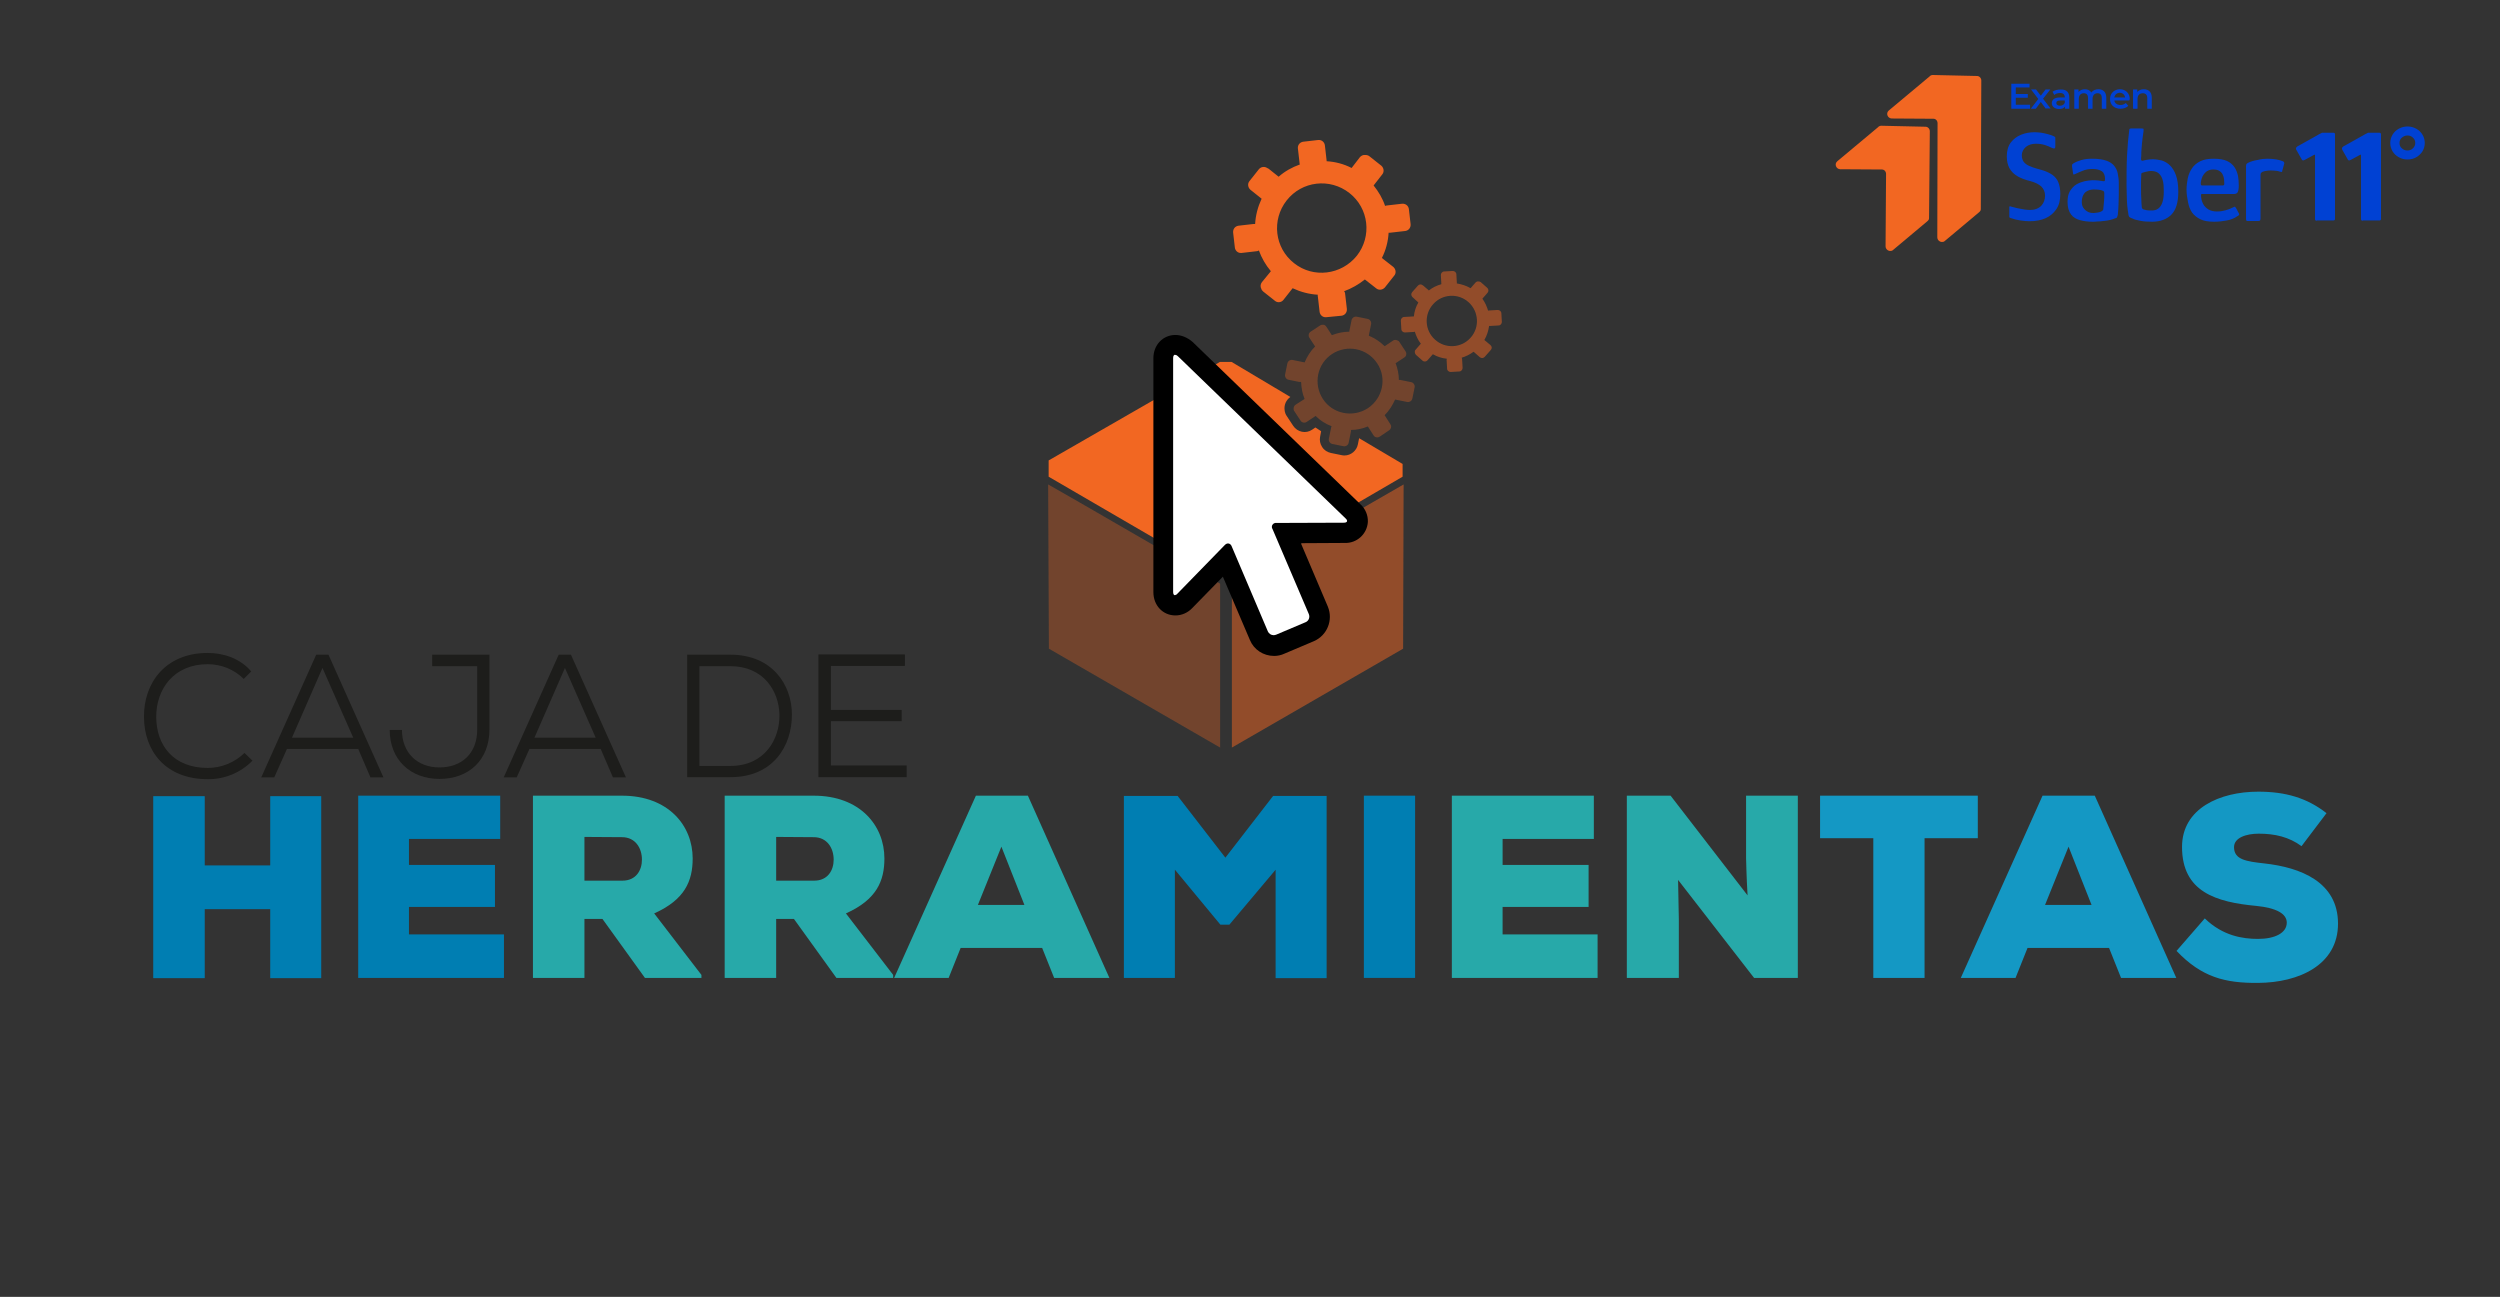 <?xml version="1.0" encoding="utf-8"?>
<!-- Generator: Adobe Illustrator 24.0.0, SVG Export Plug-In . SVG Version: 6.00 Build 0)  -->
<svg version="1.1" id="Capa_1" xmlns="http://www.w3.org/2000/svg" xmlns:xlink="http://www.w3.org/1999/xlink" x="0px" y="0px"
	 viewBox="0 0 1000.1 518.8" style="enable-background:new 0 0 1000.1 518.8;" xml:space="preserve">
<rect x="0" y="0" width="1000.1" height="518.8" fill="#333333" stroke="none"/>
<g>
	<g id="Capa_1_1_">
		<path style="fill:#1D1D1B;" d="M101,304.3c-4.7,4.8-11.2,7.5-17.9,7.4c-17,0-25.5-11.4-25.5-25c-0.1-13.4,8.5-25.5,25.5-25.5
			c6.5,0,13.1,2.3,17.4,7.4l-3,3c-3.8-3.8-9-5.9-14.4-5.9c-13.7,0-20.6,10.1-20.6,21c0,11.5,6.9,20.5,20.6,20.5
			c5.5,0,10.8-2.2,14.7-6L101,304.3z"/>
		<path style="fill:#1D1D1B;" d="M143.3,299.6h-28.5l-5.1,11.4h-5.2l22-49.1h4.9l22,49.1h-5.2L143.3,299.6z M116.8,295.1h24.5
			l-12.3-27.9L116.8,295.1z"/>
		<path style="fill:#1D1D1B;" d="M195.8,261.9v29.9c0,12.3-8.3,19.8-20,19.8c-11.5,0-19.9-7.6-19.9-19.6h4.9c0,9.1,6.1,15,15,15
			s15.1-5.6,15.1-15.1v-25.4h-18v-4.6H195.8z"/>
		<path style="fill:#1D1D1B;" d="M240.3,299.6h-28.5l-5.1,11.4h-5.2l22-49.1h4.9l22,49.1h-5.2L240.3,299.6z M213.8,295.1h24.5
			l-12.3-27.9L213.8,295.1z"/>
		<path style="fill:#1D1D1B;" d="M292.2,261.9c16.6,0,24.6,11.9,24.6,24c0,12.4-7.4,25-24.6,25h-17.3v-49H292.2z M279.8,306.4h12.4
			c13.7,0,19.8-10.7,19.6-20.5c-0.2-9.5-6.4-19.4-19.6-19.4h-12.4V306.4z"/>
		<path style="fill:#1D1D1B;" d="M362.6,310.9h-35.2v-49.1h34.6v4.6h-29.6v17.6h28.3v4.5h-28.3v17.7h30.3V310.9z"/>
		<path style="fill:#007EB2;" d="M108.1,391.3v-27.6H81.9v27.6H61.3v-72.8h20.6v27.7h26.2v-27.7h20.4v72.8H108.1z"/>
		<path style="fill:#007EB2;" d="M201.6,391.2h-58.3v-72.9h56.8v17.3h-36.5V346H198v16.8h-34.4v11h38L201.6,391.2z"/>
		<path style="fill:#27A9A9;" d="M280.6,391.2H258l-17-23.6h-7.2v23.6h-20.6v-72.9h35.6c18.6,0,28.3,12,28.3,25.1
			c0,9-3.1,16.5-15.4,22l18.9,24.6V391.2z M233.8,334.8v17.5H249c5.4,0,7.8-4.1,7.8-8.4c0-4.6-2.6-9-8-9L233.8,334.8z"/>
		<path style="fill:#27A9A9;" d="M357.3,391.2h-22.7l-17-23.6h-7.1v23.6h-20.6v-72.9h35.6c18.6,0,28.3,12,28.3,25.1
			c0,9-3.1,16.5-15.4,22l18.9,24.6L357.3,391.2z M310.5,334.8v17.5h15.2c5.4,0,7.8-4.1,7.8-8.4c0-4.6-2.6-9-8-9L310.5,334.8z"/>
		<path style="fill:#27A9A9;" d="M416.9,379.2h-32.6l-4.8,12h-21.8l32.7-72.9h20.8l32.6,72.9h-22.1L416.9,379.2z M400.6,338.7
			l-9.4,23.3h18.6L400.6,338.7z"/>
		<path style="fill:#007EB2;" d="M510.4,347.8l-18.6,22.1h-3.6l-18.2-22v43.3h-20.4v-72.8h21.5l19.1,24.7l19.1-24.7h21.4v72.9h-20.4
			V347.8z"/>
		<path style="fill:#007EB2;" d="M545.6,391.2v-72.9h20.5v72.9H545.6z"/>
		<path style="fill:#27A9A9;" d="M639.1,391.2h-58.3v-72.9h56.8v17.3h-36.5V346h34.4v16.8h-34.4v11h38L639.1,391.2z"/>
		<path style="fill:#27A9A9;" d="M699.1,358.2c-0.5-8.7-0.5-12.1-0.6-14.9v-25h20.7v72.9h-17.5L671.3,352l0.3,15.9v23.3h-20.8v-72.9
			h17.5L699.1,358.2z"/>
		<path style="fill:#1498C4;" d="M749.3,335.3h-21.2v-17h63.1v17h-21.3v55.9h-20.5V335.3z"/>
		<path style="fill:#1498C4;" d="M843.7,379.2h-32.6l-4.8,12h-21.9l32.7-72.9H838l32.6,72.9h-22.1L843.7,379.2z M827.5,338.7
			l-9.4,23.3h18.6L827.5,338.7z"/>
		<path style="fill:#1498C4;" d="M920.7,338.5c-5-3.7-10.7-5-17.1-5c-5,0-9.9,1.6-9.9,5.4c0,5,4.9,5.7,12.1,6.5
			c14.5,1.6,29.5,7.4,29.5,24.1c0,16.5-15.6,23.6-32,23.7c-13.1,0.1-22.5-2.2-32.6-12.8l11.3-13c7.2,7,15.2,8.2,21.3,8.2
			c6.8,0,11.5-2.4,11.5-6.5c0-3.6-4.2-5.9-12.2-6.7c-15.9-1.5-29.7-5.5-29.7-23.6c0-15.4,15.1-22.1,30.5-22.1
			c10.9,0,19.5,2.5,27.3,8.6L920.7,338.5z"/>
		<path style="fill-rule:evenodd;clip-rule:evenodd;fill:#F26722;" d="M543.7,175.3l-0.5,2.5c-0.5,2.5-2.8,4.4-5.3,4.4
			c-0.4,0-0.7,0-1.1-0.1l-4.4-0.9c-1.4-0.3-2.7-1.1-3.5-2.4c-0.8-1.2-1.1-2.7-0.8-4.1l0.4-2.2c-0.8-0.5-1.6-1-2.3-1.5l-1.3,0.9
			c-2.5,1.7-5.9,1-7.6-1.6l-2.5-3.8c-0.5-0.7-0.8-1.5-0.9-2.4c-0.3-2.1,0.6-4.1,2.3-5.3l-23.5-14h-4.7l-68.5,39.4v6.5l56.9,33.1
			l11.6,6.7h4.7l11.6-6.7l56.8-33.1v-5.1L543.7,175.3L543.7,175.3z"/>
		<polygon style="opacity:0.33;fill-rule:evenodd;clip-rule:evenodd;fill:#F26722;" points="488.1,266.3 488.1,299.1 488,299 
			419.6,259.5 419.3,193.8 431.9,201 488.1,233.5 		"/>
		<polygon style="opacity:0.5;fill-rule:evenodd;clip-rule:evenodd;fill:#F26722;" points="492.8,266.3 492.8,299.1 492.9,299 
			561.3,259.5 561.5,193.8 549,201 492.8,233.5 		"/>
		<path d="M470.2,134c-5,0-8.8,4-8.8,9.3l0,93.6c0,5.3,3.8,9.3,8.8,9.3c2.6,0,5-1.1,6.8-3l12.2-12.5l10.8,25.3
			c1.6,3.9,5.4,6.4,9.7,6.4c1.4,0,2.8-0.3,4.1-0.9l11.8-5c5.3-2.3,7.8-8.4,5.6-13.8l-10.8-25.4l17.5-0.1c4.9,0.2,9-3.6,9.3-8.4
			c0.1-2.7-1-5.3-3-7.1l-67.1-64.9C475,135,472.6,134,470.2,134L470.2,134z"/>
		<path style="fill:#FFFFFF;" d="M470.2,142c0.4,0,0.7,0.2,1,0.5l67.1,64.9c1,0.9,0.7,1.7-0.7,1.7l-27.1,0.1
			c-0.8-0.1-1.6,0.5-1.7,1.4c0,0.3,0,0.7,0.2,0.9l14.6,34.2c0.5,1.3-0.1,2.7-1.3,3.2l-11.8,5c-0.3,0.1-0.7,0.2-1,0.2
			c-1,0-1.9-0.6-2.3-1.5l-14.5-34.1c-0.2-0.6-0.8-1.1-1.4-1.1c-0.5,0-0.9,0.2-1.3,0.6L471,237.5c-0.2,0.3-0.6,0.5-1,0.6
			c-0.4,0-0.7-0.4-0.7-1.3v-93.6c0-0.8,0.3-1.3,0.8-1.3"/>
		<path style="fill:#F26722;" d="M536.7,126.3c1.3-0.2,2.2-1.3,2.1-2.7c0,0,0,0,0,0l-0.7-6.1c0-0.4-0.2-0.7-0.4-1
			c3-1.1,5.8-2.7,8.3-4.7l4.6,3.6c1,0.8,2.5,0.6,3.4-0.4c0,0,0,0,0,0l0,0l3.8-4.8l0,0c0.8-1,0.6-2.5-0.4-3.4l-4.6-3.6
			c1.6-3.1,2.5-6.6,2.7-10.1c0.2,0,0.4,0,0.6,0l6.1-0.7c1.3-0.2,2.2-1.3,2.1-2.7c0,0,0,0,0,0l-0.7-6.1c-0.2-1.3-1.3-2.2-2.7-2.1
			c0,0,0,0,0,0l-6.1,0.7c-0.3,0-0.5,0.1-0.7,0.2c-1-3-2.6-5.7-4.6-8.2l3.5-4.5c0.8-1,0.6-2.5-0.4-3.4c0,0,0,0,0,0l-4.8-3.8
			c-0.5-0.4-1.1-0.5-1.7-0.5c-0.8-0.1-1.6,0.3-2.1,0.9l-3.3,4.3c-3.1-1.6-6.5-2.5-10-2.7c0-0.1,0-0.2,0-0.3l-0.7-6.1
			c-0.2-1.3-1.3-2.2-2.6-2.1c0,0,0,0,0,0l-6.1,0.7c-1.3,0.2-2.2,1.3-2.1,2.6l0.7,6.1c0,0.1,0,0.3,0.1,0.4c-3.1,1.1-6,2.7-8.5,4.9
			l-4-3.2c-0.2-0.1-0.4-0.2-0.6-0.3c-1-0.7-2.5-0.5-3.3,0.5l-3.8,4.8c-0.8,1-0.6,2.5,0.4,3.4c0,0,0,0,0,0l4.5,3.6
			c-1.5,3.2-2.4,6.6-2.6,10.1c-0.2,0-0.4,0-0.6,0l-6.1,0.7c-1.3,0.2-2.2,1.3-2.1,2.7c0,0,0,0,0,0l0.7,6.1c0.2,1.3,1.3,2.2,2.6,2.1
			c0,0,0,0,0,0l6.1-0.7c0.3,0,0.6-0.1,0.9-0.3c1.1,3,2.7,5.8,4.8,8.3l-3.6,4.4c-0.6,0.8-0.7,1.8-0.2,2.7c0.1,0.4,0.4,0.7,0.7,1
			l4.8,3.8c1,0.8,2.5,0.6,3.3-0.4c0,0,0,0,0,0l3.7-4.7c3.2,1.5,6.6,2.4,10.1,2.6c-0.1,0.3-0.1,0.6,0,0.8l0.7,6.1
			c0.2,1.3,1.3,2.2,2.6,2.1c0,0,0,0,0,0L536.7,126.3z M517.7,105.3c-7.8-6.1-9.1-17.3-3-25.1c6.1-7.8,17.3-9.1,25.1-3
			c7.8,6.1,9.1,17.3,3,25.1C536.6,110,525.4,111.4,517.7,105.3C517.6,105.3,517.6,105.3,517.7,105.3L517.7,105.3z"/>
		<path style="opacity:0.33;fill:#F26722;" d="M556.2,169.7l-2.3-3.6c1.8-1.8,3.2-4,4.2-6.3c0.1,0.1,0.3,0.1,0.4,0.1l4.4,0.9
			c0.9,0.2,1.9-0.4,2.1-1.4l0.9-4.4c0.2-0.9-0.4-1.9-1.3-2.1c0,0,0,0,0,0l-4.4-0.9c-0.2,0-0.4,0-0.6,0c0-2.3-0.5-4.6-1.3-6.7
			l3.5-2.3c0.8-0.5,1-1.6,0.5-2.4c0,0,0,0,0,0l-2.5-3.8c-0.2-0.4-0.6-0.6-1-0.7c-0.5-0.2-1.1-0.2-1.6,0.2l-3.3,2.2
			c-1.8-1.8-3.9-3.2-6.3-4.2c0-0.1,0-0.1,0-0.2l0.9-4.4c0.2-0.9-0.4-1.9-1.3-2.1c0,0,0,0,0,0l-4.4-0.9c-0.9-0.2-1.9,0.4-2.1,1.3
			c0,0,0,0,0,0l-0.9,4.4c0,0.1,0,0.2,0,0.3c-2.4,0-4.8,0.5-7,1.4l-2-3.1c-0.1-0.1-0.2-0.3-0.3-0.4c-0.5-0.8-1.6-0.9-2.4-0.4
			l-3.8,2.5c-0.8,0.5-1,1.6-0.5,2.4c0,0,0,0,0,0l2.3,3.5c-1.8,1.8-3.2,4-4.2,6.4c-0.1-0.1-0.3-0.1-0.4-0.1l-4.4-0.9
			c-0.9-0.2-1.9,0.4-2.1,1.4l-0.9,4.4c-0.2,0.9,0.4,1.9,1.3,2.1c0,0,0,0,0,0l4.4,0.9c0.2,0,0.4,0,0.7,0c0.1,2.3,0.5,4.7,1.4,6.8
			l-3.6,2.3c-0.6,0.4-0.9,1.1-0.8,1.8c0,0.3,0.1,0.6,0.3,0.8l2.5,3.8c0.5,0.8,1.6,1,2.4,0.5l3.6-2.4c1.8,1.8,4,3.2,6.4,4.1
			c-0.1,0.2-0.2,0.4-0.2,0.6l-0.9,4.4c-0.2,0.9,0.4,1.9,1.4,2.1l4.4,0.9c0.9,0.2,1.9-0.4,2.1-1.3c0,0,0,0,0,0l0.9-4.4
			c0.1-0.3,0.1-0.6,0-0.8c2.3,0,4.6-0.5,6.8-1.4l2.3,3.6c0.5,0.8,1.6,1,2.4,0.5c0,0,0,0,0,0l0,0l3.7-2.5l0,0
			C556.5,171.6,556.8,170.6,556.2,169.7C556.2,169.7,556.2,169.7,556.2,169.7z M547.2,163.3c-6,3.9-14.1,2.3-18-3.7
			c-3.9-6-2.3-14.1,3.7-18c6-3.9,14-2.3,18,3.7C554.9,151.2,553.2,159.3,547.2,163.3C547.2,163.2,547.2,163.3,547.2,163.3
			L547.2,163.3z"/>
		<path style="opacity:0.5;fill:#F26722;" d="M596.3,138.1l-2.5-2.1c1-1.7,1.6-3.6,1.9-5.6c0.1,0,0.2,0,0.3,0l3.5-0.2
			c0.7,0,1.3-0.7,1.3-1.4c0,0,0,0,0,0l-0.2-3.5c0-0.7-0.7-1.3-1.4-1.3l-3.5,0.2c-0.1,0-0.3,0-0.4,0.1c-0.5-1.7-1.2-3.3-2.3-4.8
			l2.1-2.4c0.5-0.6,0.4-1.4-0.1-1.9l-2.6-2.3c-0.2-0.2-0.6-0.3-0.9-0.3c-0.4-0.1-0.9,0.1-1.2,0.4l-2,2.3c-1.7-1-3.6-1.6-5.5-1.9
			v-0.2l-0.2-3.5c0-0.7-0.7-1.3-1.4-1.3l-3.5,0.2c-0.7,0-1.3,0.7-1.3,1.4c0,0,0,0,0,0l0.2,3.5c0,0.1,0,0.2,0,0.2
			c-1.8,0.5-3.5,1.3-5,2.5l-2.2-1.9c-0.1-0.1-0.2-0.1-0.3-0.2c-0.6-0.5-1.4-0.4-1.9,0.2l-2.3,2.6c-0.5,0.6-0.4,1.4,0.1,1.9l2.4,2.2
			c-1,1.7-1.6,3.6-1.8,5.6c-0.1,0-0.2,0-0.4,0l-3.5,0.2c-0.7,0-1.3,0.7-1.3,1.4l0.2,3.5c0,0.7,0.7,1.3,1.4,1.3l3.5-0.2
			c0.2,0,0.4-0.1,0.5-0.1c0.5,1.7,1.3,3.4,2.4,4.8l-2.1,2.4c-0.4,0.4-0.4,1-0.2,1.5c0.1,0.2,0.2,0.4,0.4,0.6l2.6,2.3
			c0.6,0.5,1.4,0.4,1.9-0.1l2.2-2.5c1.7,1,3.6,1.6,5.6,1.8c0,0.2-0.1,0.3-0.1,0.5l0.2,3.5c0,0.7,0.7,1.3,1.4,1.3c0,0,0,0,0,0
			l3.5-0.2c0.7,0,1.3-0.7,1.3-1.4l-0.2-3.5c0-0.2-0.1-0.4-0.2-0.6c1.7-0.5,3.3-1.3,4.8-2.4l2.5,2.2c0.6,0.5,1.4,0.4,1.9-0.1l0,0
			l2.3-2.6l0,0C596.9,139.5,596.9,138.7,596.3,138.1C596.3,138.2,596.3,138.2,596.3,138.1z M588.3,135.1c-3.7,4.2-10.1,4.5-14.2,0.8
			c-4.2-3.7-4.5-10.1-0.8-14.2c3.7-4.2,10.1-4.5,14.2-0.8c0,0,0,0,0,0C591.6,124.6,592,131,588.3,135.1
			C588.3,135.1,588.3,135.1,588.3,135.1L588.3,135.1z"/>
	</g>
</g>
<g>
	<g>
		<g>
			<path style="fill:#0041D3;" d="M803.8,86.6v-3.7c0-0.2,0.1-0.4,0.2-0.4s0.4,0.1,0.7,0.2c0.7,0.2,1.5,0.4,2.4,0.6
				c0.9,0.2,1.8,0.3,2.7,0.5c0.9,0.1,1.6,0.2,2.2,0.2c2,0,3.5-0.6,4.6-1.7c1-1.1,1.5-2.5,1.5-4c0-1.5-0.5-2.7-1.5-3.7
				c-1-0.9-2.4-1.6-4.2-2.1c-0.9-0.2-1.9-0.5-3-0.9c-1.1-0.4-2.1-0.9-3.1-1.6c-1-0.7-1.8-1.6-2.5-2.8c-0.6-1.2-1-2.7-1-4.6
				c0-2.3,0.5-4.1,1.6-5.6c1.1-1.4,2.4-2.4,4.1-3.1c1.7-0.7,3.5-1,5.5-1c0.8,0,1.7,0.1,2.6,0.2c0.9,0.2,1.8,0.3,2.7,0.6
				c0.9,0.2,1.6,0.5,2.3,0.8c0.2,0.1,0.4,0.2,0.5,0.3c0.1,0.1,0.1,0.3,0.1,0.5v3.4c0,0.8-0.5,0.9-1.5,0.4c-0.8-0.4-1.7-0.8-2.7-1.1
				c-1-0.3-2.2-0.5-3.5-0.5c-1.7,0-3,0.4-4.1,1.3c-1,0.9-1.6,2-1.6,3.3c0,1.1,0.3,2,0.8,2.7c0.6,0.7,1.3,1.2,2.2,1.6
				c0.9,0.4,1.8,0.7,2.8,1c1,0.3,1.9,0.5,2.8,0.8c1.5,0.5,2.7,1.1,3.7,1.8c1,0.7,1.8,1.7,2.3,2.9c0.5,1.2,0.8,2.8,0.8,4.7
				c0,2.5-0.5,4.5-1.6,6.1s-2.5,2.8-4.3,3.6c-1.8,0.8-4,1.2-6.4,1.2c-1,0-2.2-0.1-3.6-0.3s-2.6-0.5-3.7-0.9
				c-0.4-0.1-0.6-0.2-0.8-0.4C803.8,87.1,803.8,86.9,803.8,86.6z"/>
			<path style="fill:#0041D3;" d="M837.1,88.7c-1.7,0-3.4-0.2-4.9-0.6c-1.5-0.4-2.8-1.1-3.7-2.3s-1.4-2.8-1.4-5c0-1.8,0.3-3.3,1-4.4
				s1.5-2,2.5-2.6c1-0.6,2.1-1,3.3-1.3c1.1-0.2,2.2-0.4,3.1-0.4c0.8,0,1.6,0,2.4,0.1c0.8,0.1,1.5,0.2,2.1,0.3
				c0.4,0.1,0.6-0.2,0.6-0.8c0-1.5-0.4-2.6-1.3-3.2c-0.9-0.6-2.1-0.9-3.8-0.9c-1.3,0-2.6,0.2-3.8,0.7c-1.2,0.5-2.2,0.9-3,1.3
				c-0.3,0.2-0.6,0.2-0.7,0.2s-0.2-0.2-0.2-0.5l-0.4-2.7c0-0.3,0-0.6,0-0.7c0.1-0.1,0.2-0.3,0.5-0.5c0.9-0.6,2-1,3.3-1.4
				c1.4-0.4,2.8-0.5,4.4-0.5c2.3,0,4.2,0.3,5.6,0.8c1.4,0.5,2.4,1.2,3.1,2.1c0.7,0.9,1.2,1.9,1.4,3.1c0.2,1.1,0.4,2.3,0.4,3.6
				c0,1.6,0,3.1,0,4.5c0,1.4-0.1,2.8-0.1,4.2c-0.1,1.4-0.1,2.8-0.3,4.2c-0.1,0.4-0.2,0.7-0.3,0.9c-0.1,0.2-0.4,0.4-0.9,0.5
				c-0.5,0.2-1.1,0.4-1.9,0.6c-0.8,0.2-1.6,0.3-2.5,0.4c-0.9,0.1-1.7,0.2-2.5,0.2C838.3,88.7,837.6,88.7,837.1,88.7z M837.4,85.2
				c0.3,0,0.7,0,1.1-0.1c0.4,0,0.8-0.1,1.3-0.2c0.4-0.1,0.8-0.3,1.1-0.5c0.3-0.2,0.5-0.4,0.5-0.8c0.1-0.9,0.2-1.9,0.3-3.1
				c0.1-1.1,0.1-2.2,0.1-3.2c0-0.5-0.2-0.9-0.6-1c-0.4-0.2-0.9-0.3-1.7-0.4c-0.7-0.1-1.5-0.1-2.1-0.1c-0.4,0-0.9,0.1-1.4,0.2
				s-1,0.4-1.5,0.7s-0.9,0.9-1.2,1.5c-0.3,0.7-0.5,1.5-0.5,2.6c0,0.9,0.2,1.7,0.6,2.3c0.4,0.6,0.9,1.1,1.6,1.5
				C835.6,85,836.4,85.2,837.4,85.2z"/>
			<path style="fill:#0041D3;" d="M860.9,88.7c-1.8,0-3.4-0.1-4.8-0.4c-1.4-0.3-2.4-0.5-2.8-0.8c-0.5-0.2-0.9-0.3-1.2-0.5
				s-0.4-0.3-0.5-0.6c-0.1-0.2-0.2-0.6-0.2-1c-0.1-0.7-0.3-1.6-0.4-2.9s-0.2-2.7-0.2-4.2s-0.1-2.9-0.1-4.1c0-4.1,0-8.1,0.2-12
				c0.2-3.9,0.5-7.3,0.9-10.3c0-0.2,0.1-0.3,0.2-0.4c0.1-0.1,0.3-0.1,0.6-0.1h4.2c0.5,0,0.7,0.1,0.7,0.2c0,0.2,0,0.4,0,0.9
				c-0.1,0.6-0.2,1.3-0.3,2.1c-0.1,0.8-0.2,1.6-0.3,2.5c-0.1,0.9-0.1,1.7-0.2,2.5c-0.1,0.8-0.1,1.6-0.1,2.3c0,0.7-0.1,1.3-0.1,1.8
				c0,0.3,0.1,0.5,0.2,0.5c0.2,0.1,0.3,0.1,0.5,0.1c0.4-0.1,1-0.3,1.8-0.4c0.8-0.1,1.5-0.2,2.1-0.2c1.2,0,2.4,0.2,3.7,0.5
				c1.2,0.4,2.3,1,3.3,2c1,1,1.8,2.3,2.4,4c0.6,1.7,0.9,3.9,0.9,6.5c0,4.2-0.9,7.3-2.8,9.2C866.8,87.7,864.2,88.7,860.9,88.7z
				 M860.8,84.2c0.9,0,1.8-0.2,2.5-0.7c0.7-0.5,1.3-1.3,1.7-2.4c0.4-1.1,0.6-2.7,0.6-4.6c0-1.8-0.1-3.2-0.4-4.3
				c-0.3-1.1-0.7-1.9-1.2-2.4c-0.5-0.6-1-0.9-1.6-1.1c-0.6-0.2-1.1-0.3-1.7-0.3c-0.3,0-0.7,0-1.2,0.1c-0.5,0.1-1,0.2-1.4,0.3
				c-0.4,0.1-0.8,0.2-1,0.3c-0.2,0-0.3,0.1-0.4,0.2c-0.1,0.1-0.1,0.3-0.1,0.5c0,0.8-0.1,1.7-0.1,2.7c0,1,0,2.1,0,3.3
				c0,1.2,0,2.4,0.1,3.6c0,1.2,0.1,2.4,0.2,3.5c0,0.2,0.1,0.4,0.2,0.5c0.1,0.1,0.2,0.2,0.3,0.3c0.4,0.1,0.9,0.3,1.5,0.4
				C859.4,84.2,860.1,84.2,860.8,84.2z"/>
			<path style="fill:#0041D3;" d="M874.7,76c0-1.6,0.2-3.2,0.5-4.7c0.3-1.5,0.9-2.8,1.7-4c0.8-1.2,1.9-2.1,3.3-2.8
				c1.4-0.7,3.2-1,5.3-1c2.3,0,4.1,0.3,5.4,0.9c1.3,0.6,2.3,1.5,3,2.5c0.7,1.1,1.1,2.2,1.4,3.5c0.2,1.3,0.3,2.5,0.3,3.8
				c0,1.4-0.2,2.3-0.5,2.8c-0.3,0.4-0.8,0.6-1.4,0.6H881c-0.2,0-0.3,0-0.4,0.1c-0.1,0.1-0.1,0.2-0.1,0.5c0,1.2,0.3,2.3,0.8,3.3
				c0.5,1,1.2,1.7,2.2,2.3c1,0.6,2.1,0.8,3.5,0.8c1.1,0,2.3-0.2,3.4-0.5c1.1-0.3,2-0.7,2.6-1c0.4-0.2,0.7-0.3,0.9-0.4
				c0.2-0.1,0.4,0.2,0.7,0.7l1,1.9c0.2,0.3,0.2,0.6,0.1,0.7c-0.1,0.1-0.3,0.3-0.7,0.5c-1.1,0.8-2.6,1.4-4.2,1.7s-3.4,0.5-5.1,0.5
				c-2.2,0-4.1-0.3-5.5-1c-1.4-0.7-2.5-1.6-3.3-2.7c-0.8-1.2-1.3-2.5-1.6-4.1S874.7,77.7,874.7,76z M889.8,73.2c0-1-0.1-2-0.4-2.8
				c-0.3-0.8-0.7-1.5-1.4-1.9c-0.6-0.5-1.5-0.7-2.6-0.7c-0.9,0-1.6,0.2-2.2,0.5c-0.6,0.3-1.1,0.8-1.5,1.3c-0.4,0.5-0.7,1.1-0.9,1.7
				c-0.2,0.6-0.3,1.2-0.4,1.8c0,0.5,0,0.8,0.1,0.9c0,0.1,0.2,0.2,0.5,0.2h8.1c0.3,0,0.5-0.1,0.6-0.2
				C889.8,73.9,889.8,73.6,889.8,73.2z"/>
			<path style="fill:#0041D3;" d="M907,63.5c2.5,0,4.5,0.3,6.2,1c0.3,0.1,0.5,0.3,0.5,0.4c0.1,0.1,0.1,0.3,0.1,0.5l-0.8,2.9
				c0,0.3-0.1,0.4-0.2,0.5c-0.1,0-0.3,0-0.6-0.1c-0.6-0.2-1.3-0.4-2-0.4c-0.7-0.1-1.3-0.1-1.8-0.1c-0.6,0-1.1,0-1.5,0.1
				c-0.4,0.1-0.8,0.1-1.1,0.2c-0.3,0.1-0.5,0.2-0.7,0.2c-0.1,0.1-0.3,0.2-0.5,0.4c-0.2,0.1-0.3,0.5-0.3,0.9v17.4
				c0,0.4-0.1,0.7-0.2,0.8c-0.1,0.1-0.3,0.2-0.6,0.2h-4.4c-0.1,0-0.3,0-0.4-0.1c-0.1-0.1-0.2-0.3-0.2-0.7v-21c0-0.5,0.1-0.9,0.2-1
				c0.1-0.2,0.4-0.3,0.7-0.5c1-0.5,2.3-0.9,3.7-1.1C904.6,63.6,905.9,63.5,907,63.5z"/>
			<path style="fill:#0041D3;" d="M926.8,88.3c-0.5,0-0.7-0.2-0.7-0.7V62.1c0-0.2-0.1-0.3-0.3-0.2l-3.9,2.1
				c-0.5,0.3-0.9,0.2-1.1-0.2l-2.2-3.9c-0.3-0.5-0.1-0.9,0.4-1.3l9.1-5.1c0.3-0.1,0.5-0.2,0.6-0.3c0.1-0.1,0.3-0.1,0.6-0.1h4.1
				c0.5,0,0.7,0.2,0.7,0.7v33.7c0,0.5-0.2,0.7-0.7,0.7H926.8z"/>
			<path style="fill:#0041D3;" d="M945.2,88.3c-0.5,0-0.7-0.2-0.7-0.7V62.1c0-0.2-0.1-0.3-0.3-0.2l-3.9,2.1
				c-0.5,0.3-0.9,0.2-1.1-0.2l-2.2-3.9c-0.3-0.5-0.1-0.9,0.4-1.3l9.1-5.1c0.3-0.1,0.5-0.2,0.6-0.3c0.1-0.1,0.3-0.1,0.6-0.1h4.1
				c0.5,0,0.7,0.2,0.7,0.7v33.7c0,0.5-0.2,0.7-0.7,0.7H945.2z"/>
			<path style="fill:#0041D3;" d="M956.2,57.2c0-1.2,0.3-2.3,0.9-3.3c0.6-1,1.4-1.8,2.5-2.4s2.2-0.9,3.5-0.9s2.4,0.3,3.5,0.9
				s1.9,1.4,2.5,2.4c0.6,1,0.9,2.1,0.9,3.3c0,1.2-0.3,2.3-0.9,3.3c-0.6,1-1.5,1.8-2.5,2.4s-2.2,0.9-3.5,0.9s-2.4-0.3-3.5-0.9
				s-1.9-1.4-2.5-2.4C956.5,59.5,956.2,58.4,956.2,57.2z M959.9,57.2c0,0.9,0.3,1.6,0.9,2.1c0.6,0.6,1.4,0.9,2.3,0.9
				c0.9,0,1.6-0.3,2.2-0.9c0.6-0.6,0.9-1.3,0.9-2.1s-0.3-1.6-0.9-2.1c-0.6-0.6-1.3-0.9-2.2-0.9c-0.9,0-1.6,0.3-2.3,0.9
				C960.2,55.6,959.9,56.3,959.9,57.2z"/>
		</g>
	</g>
	<g>
		<path style="fill:#F26722;" d="M772,52.5c0-1-0.8-1.8-1.7-1.8c0,0,0,0,0,0l-17.8-0.4c-0.3,0-0.6,0.1-0.9,0.3
			c-0.1,0.1-0.2,0.1-0.2,0.2l-16.4,13.7c-1.3,1.1-0.5,3.1,1.1,3.2c0,0,0,0,0,0l15.7,0.1l1,0c0,0,0,0,0,0c1,0,1.7,0.8,1.7,1.8
			l-0.2,28.9c0,1.1,0.9,1.9,1.9,1.9c0.4,0,0.8-0.1,1.1-0.4l13.6-11.4c0.6-0.5,0.8-0.8,0.8-1.4L772,52.5z"/>
		<path style="fill:#F26722;" d="M792.6,32.2c0-1-0.8-1.8-1.7-1.8c0,0,0,0,0,0L773.1,30c-0.3,0-0.6,0.1-0.9,0.3
			c-0.1,0.1-0.2,0.1-0.2,0.2l-16.4,13.7c-1.3,1.1-0.5,3.1,1.1,3.2c0,0,0,0,0,0l15.7,0.1l1,0c0,0,0,0,0,0c1,0,1.7,0.8,1.7,1.8
			L775,94.9c0,1.1,0.9,1.9,1.9,1.9c0.4,0,0.8-0.1,1.1-0.4L791.6,85c0.6-0.5,0.8-0.8,0.8-1.4L792.6,32.2z"/>
	</g>
	<g>
		<g>
			<path style="fill:#0041D3;" d="M812.1,41.9v1.6h-7.5v-10h7.3V35h-5.5v2.6h4.8v1.5h-4.8v2.8H812.1z"/>
			<path style="fill:#0041D3;" d="M818.4,43.5l-2-2.7l-2,2.7h-2l3-3.9l-2.9-3.8h2l1.9,2.5l1.9-2.5h1.9l-2.9,3.7l3,3.9H818.4z"/>
			<path style="fill:#0041D3;" d="M827.8,39v4.5h-1.7v-0.9c-0.4,0.7-1.3,1-2.4,1c-1.7,0-2.9-1-2.9-2.3c0-1.3,0.9-2.3,3.2-2.3h2v-0.1
				c0-1-0.6-1.7-1.9-1.7c-0.9,0-1.8,0.3-2.3,0.8l-0.7-1.3c0.8-0.6,2-0.9,3.2-0.9C826.5,35.7,827.8,36.8,827.8,39z M826,41.1v-0.9
				h-1.9c-1.2,0-1.5,0.5-1.5,1c0,0.6,0.5,1.1,1.5,1.1C824.9,42.3,825.7,41.9,826,41.1z"/>
			<path style="fill:#0041D3;" d="M842.6,39.1v4.4h-1.8v-4.2c0-1.4-0.6-2-1.7-2c-1.2,0-2,0.8-2,2.3v3.9h-1.8v-4.2c0-1.4-0.6-2-1.7-2
				c-1.2,0-2,0.8-2,2.3v3.9h-1.8v-7.7h1.7v1c0.6-0.7,1.5-1.1,2.5-1.1c1.1,0,2.1,0.4,2.6,1.3c0.6-0.8,1.6-1.3,2.9-1.3
				C841.3,35.7,842.6,36.8,842.6,39.1z"/>
			<path style="fill:#0041D3;" d="M851.8,40.2h-6c0.2,1.1,1.1,1.8,2.5,1.8c0.9,0,1.5-0.3,2.1-0.8l1,1.1c-0.7,0.8-1.8,1.2-3.1,1.2
				c-2.6,0-4.2-1.6-4.2-3.9s1.7-3.9,4-3.9c2.2,0,3.9,1.6,3.9,4C851.8,39.9,851.8,40.1,851.8,40.2z M845.8,39h4.3
				c-0.1-1.1-1-1.9-2.2-1.9C846.8,37.2,846,37.9,845.8,39z"/>
			<path style="fill:#0041D3;" d="M860.8,39.1v4.4H859v-4.2c0-1.4-0.7-2-1.8-2c-1.3,0-2.1,0.8-2.1,2.3v3.9h-1.8v-7.7h1.7v1
				c0.6-0.7,1.5-1.1,2.6-1.1C859.5,35.7,860.8,36.8,860.8,39.1z"/>
		</g>
	</g>
</g>
</svg>
